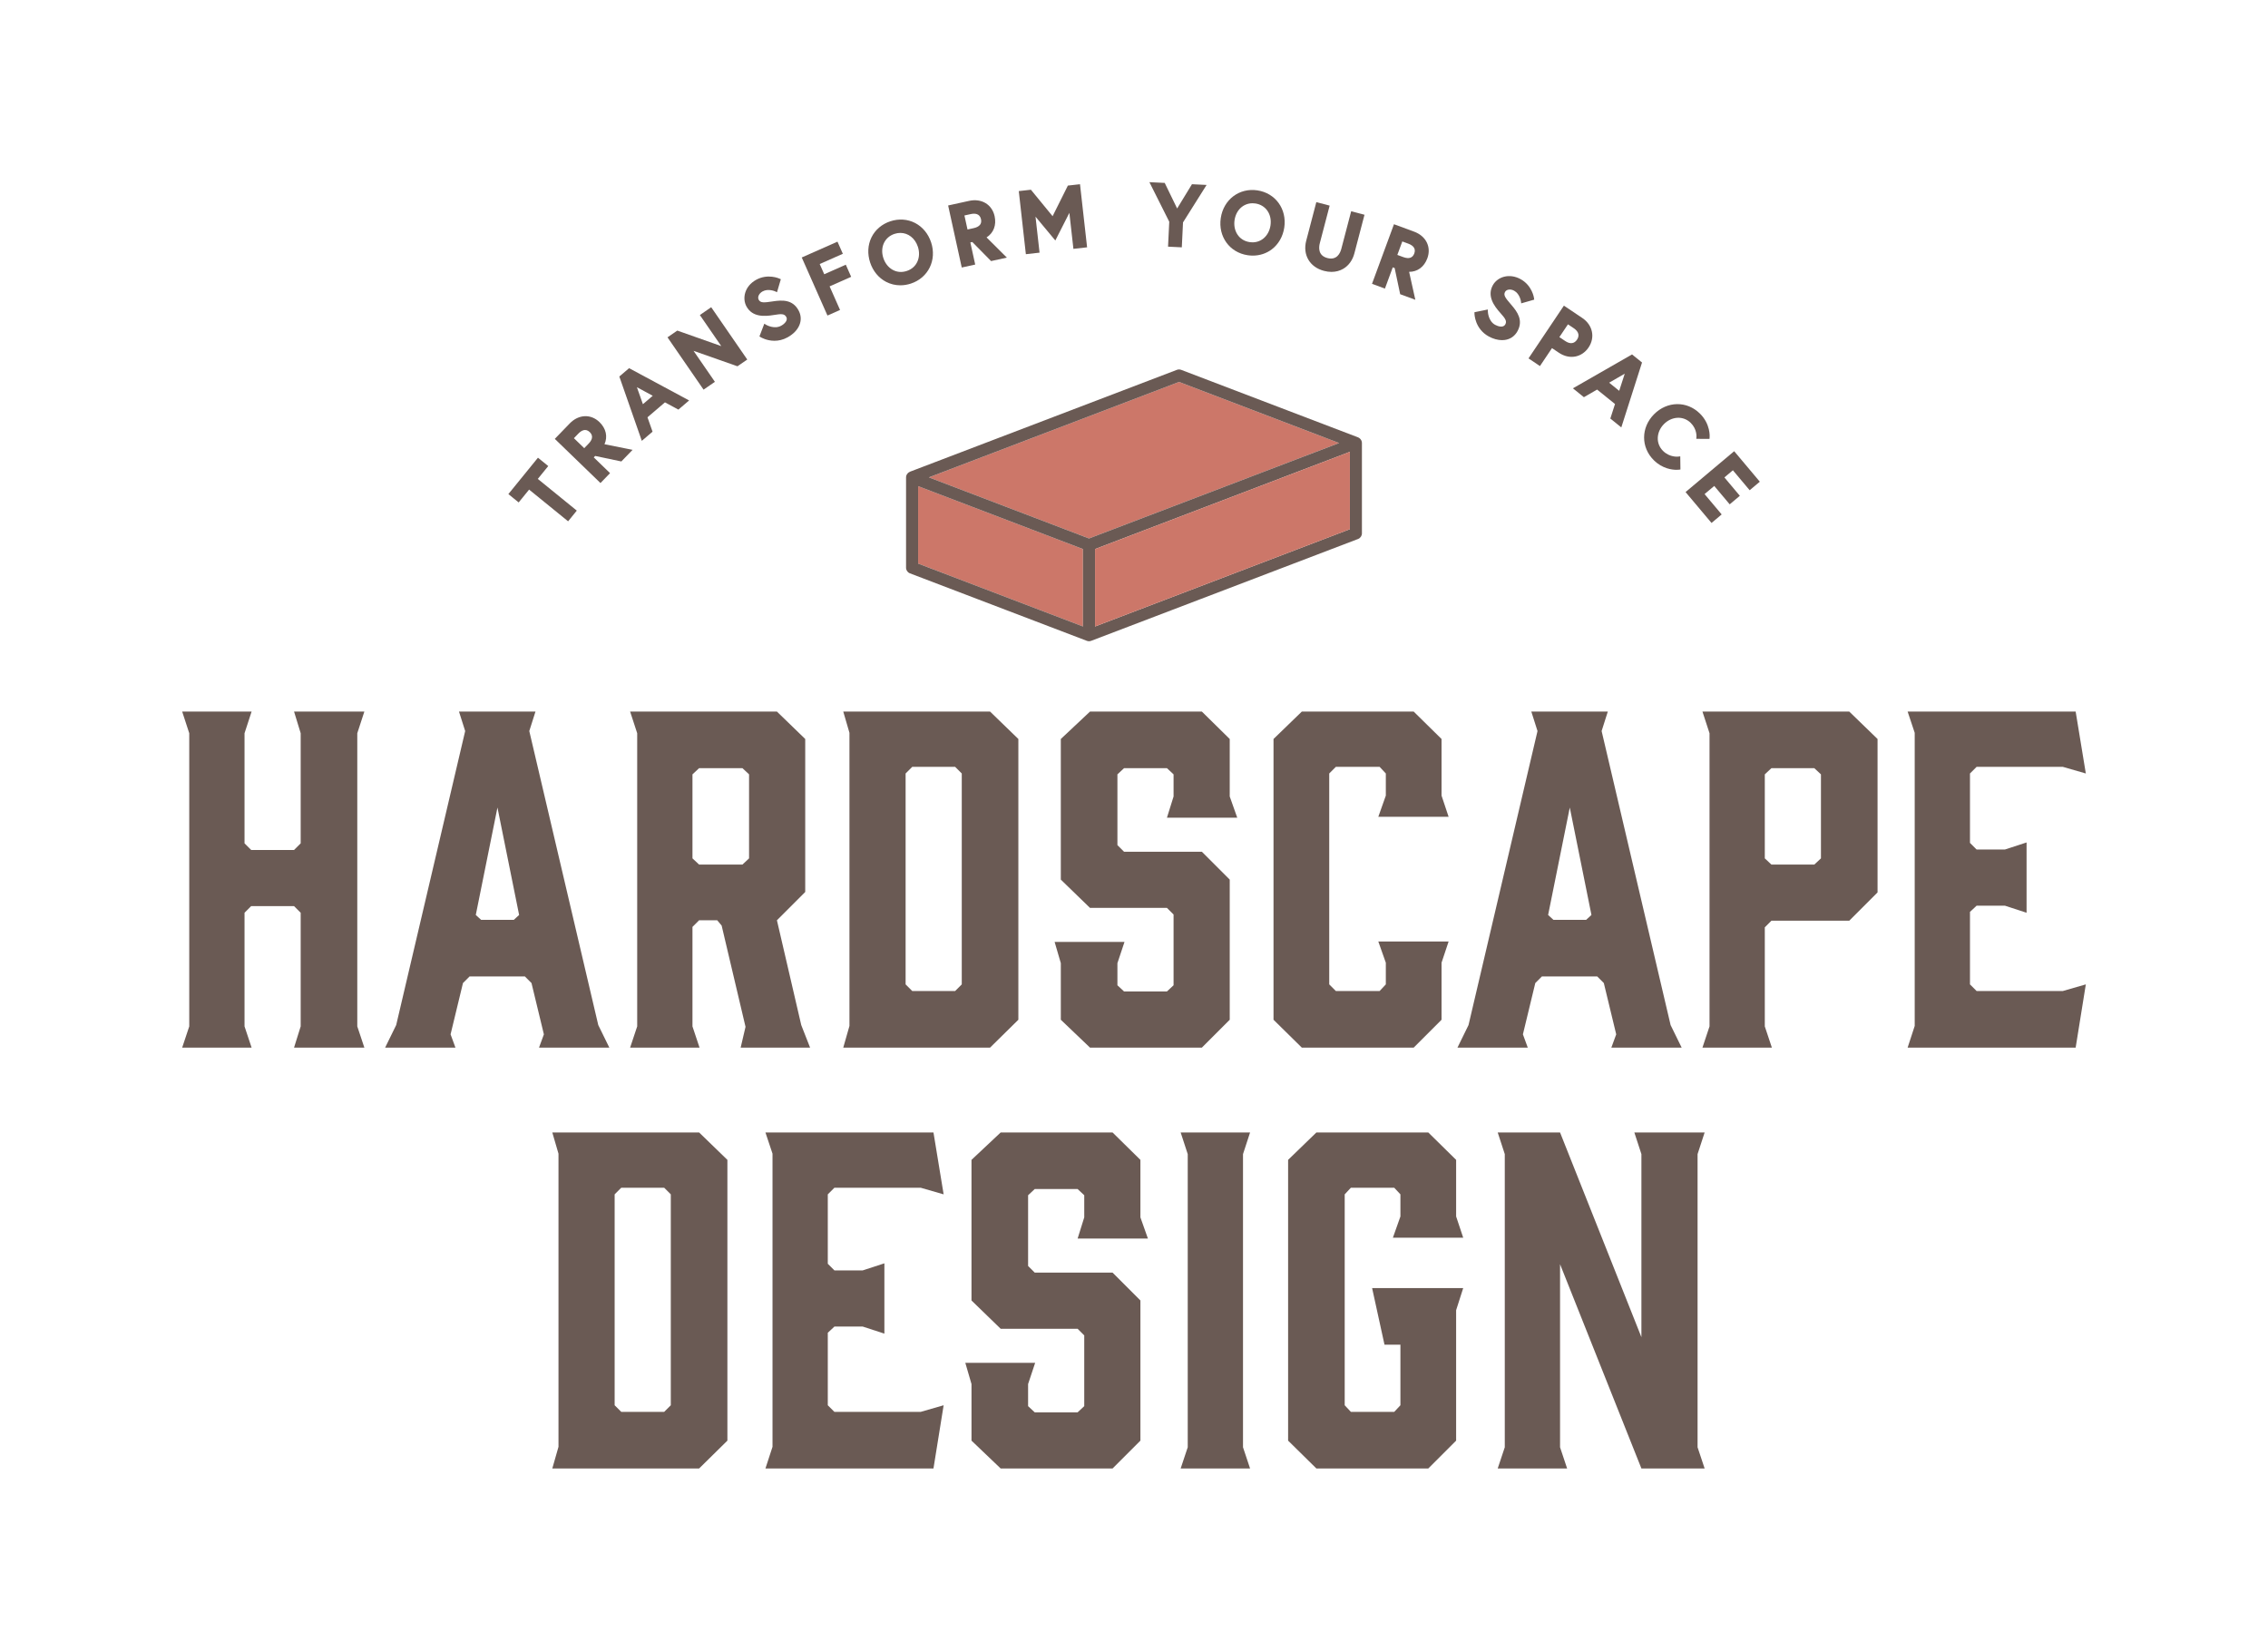 <?xml version="1.0" encoding="UTF-8"?>
<svg id="Layer_1" xmlns="http://www.w3.org/2000/svg" version="1.1" viewBox="0 0 655.268 476.934">
  <!-- Generator: Adobe Illustrator 29.1.0, SVG Export Plug-In . SVG Version: 2.1.0 Build 142)  -->
  <defs>
    <style>
      .st0 {
        fill: #6a5a54;
      }

      .st1 {
        fill: #cc7769;
      }
    </style>
  </defs>
  <g>
    <path class="st0" d="M52.634,205.601h20.058l-2.044,6.26v31.811l1.916,1.916h12.393l1.916-1.916v-31.811l-1.916-6.26h20.312l-2.044,6.26v84.701l2.044,6.132h-20.312l1.916-6.132v-32.833l-1.916-1.916h-12.393l-1.916,1.916v32.833l2.044,6.132h-20.058l2.044-6.132v-84.701l-2.044-6.26Z"/>
    <path class="st0" d="M176.046,302.694h-20.312l1.405-3.833-3.578-14.819-1.916-1.916h-15.97l-1.916,1.916-3.578,14.819,1.406,3.833h-20.313l3.194-6.516,19.93-84.956-1.789-5.621h22.101l-1.788,5.621,19.929,84.956,3.194,6.516ZM138.997,265.773h9.454l1.533-1.405-6.26-31.044-6.26,31.044,1.533,1.405Z"/>
    <path class="st0" d="M182.054,302.694l2.044-6.132v-84.701l-2.044-6.26h42.414l8.176,7.921v44.203l-8.176,8.176,7.027,30.277,2.555,6.516h-20.058l1.405-6.005-6.898-29.255-1.278-1.533h-5.238l-1.916,1.916v28.744l2.044,6.132h-20.058ZM214.503,249.804l1.916-1.789v-24.273l-1.916-1.789h-12.52l-1.916,1.789v24.273l1.916,1.789h12.52Z"/>
    <path class="st0" d="M243.634,205.601h42.414l8.176,7.921v81.123l-8.176,8.049h-42.414l1.789-6.26v-84.701l-1.789-6.132ZM261.648,284.425l1.916,1.916h12.393l1.916-1.916v-60.938l-1.916-1.916h-12.393l-1.916,1.916v60.938Z"/>
    <path class="st0" d="M357.465,236.262h-20.313l1.916-6.132v-6.388l-1.916-1.789h-12.392l-1.916,1.789v20.441l1.916,1.916h22.485l8.049,8.049v40.498l-8.049,8.049h-32.322l-8.432-8.049v-16.352l-1.789-6.132h20.185l-2.044,6.132v6.388l1.916,1.788h12.392l1.916-1.788v-20.441l-1.916-1.916h-22.229l-8.432-8.176v-40.626l8.432-7.921h32.322l8.049,7.921v16.608l2.172,6.132Z"/>
    <path class="st0" d="M367.943,294.645v-81.123l8.176-7.921h32.322l8.048,7.921v16.352l2.044,6.132h-20.312l2.172-6.132v-6.388l-1.789-1.916h-12.647l-1.916,1.916v60.938l1.916,1.916h12.647l1.789-1.916v-6.26l-2.172-6.132h20.312l-2.044,6.132v16.48l-8.048,8.049h-32.322l-8.176-8.049Z"/>
    <path class="st0" d="M485.862,302.694h-20.313l1.406-3.833-3.578-14.819-1.916-1.916h-15.969l-1.916,1.916-3.577,14.819,1.405,3.833h-20.313l3.194-6.516,19.93-84.956-1.789-5.621h22.102l-1.789,5.621,19.929,84.956,3.194,6.516ZM448.814,265.773h9.454l1.533-1.405-6.26-31.044-6.26,31.044,1.533,1.405Z"/>
    <path class="st0" d="M511.927,302.694h-20.057l2.044-6.132v-84.701l-2.044-6.26h42.414l8.176,7.921v44.33l-8.176,8.176h-22.485l-1.916,1.916v28.617l2.044,6.132ZM511.799,249.804h12.392l1.916-1.789v-24.273l-1.916-1.789h-12.392l-1.916,1.789v24.273l1.916,1.789Z"/>
    <path class="st0" d="M551.15,302.694l2.044-6.26v-84.701l-2.044-6.132h48.546l2.938,17.885-6.643-1.916h-24.912l-1.916,1.916v20.057l1.916,1.916h8.176l6.26-2.044v20.313l-6.26-2.044h-8.176l-1.916,1.788v20.952l1.916,1.916h24.912l6.643-1.916-2.938,18.269h-48.546Z"/>
    <path class="st0" d="M159.569,327.208h42.414l8.176,7.921v81.123l-8.176,8.049h-42.414l1.789-6.26v-84.701l-1.789-6.132ZM177.583,406.031l1.916,1.916h12.393l1.916-1.916v-60.938l-1.916-1.916h-12.393l-1.916,1.916v60.938Z"/>
    <path class="st0" d="M221.15,424.3l2.044-6.26v-84.701l-2.044-6.132h48.546l2.938,17.885-6.643-1.916h-24.912l-1.916,1.916v20.057l1.916,1.916h8.176l6.261-2.044v20.313l-6.261-2.044h-8.176l-1.916,1.788v20.952l1.916,1.916h24.912l6.643-1.916-2.938,18.269h-48.546Z"/>
    <path class="st0" d="M331.658,357.868h-20.313l1.916-6.132v-6.388l-1.916-1.789h-12.392l-1.916,1.789v20.441l1.916,1.916h22.485l8.049,8.049v40.498l-8.049,8.049h-32.322l-8.432-8.049v-16.352l-1.789-6.132h20.185l-2.044,6.132v6.388l1.916,1.788h12.392l1.916-1.788v-20.441l-1.916-1.916h-22.229l-8.432-8.176v-40.626l8.432-7.921h32.322l8.049,7.921v16.608l2.172,6.132Z"/>
    <path class="st0" d="M361.171,424.3h-20.057l2.044-6.132v-84.701l-2.044-6.26h20.057l-2.044,6.26v84.701l2.044,6.132Z"/>
    <path class="st0" d="M372.158,416.252v-81.123l8.176-7.921h32.322l8.048,7.921v16.352l2.044,6.132h-20.312l2.172-6.132v-6.388l-1.789-1.916h-12.52l-1.789,1.916v60.938l1.789,1.916h12.52l1.789-1.916v-17.502h-4.6l-3.577-16.352h26.317l-2.044,6.388v37.687l-8.048,8.049h-32.322l-8.176-8.049Z"/>
    <path class="st0" d="M452.773,424.3h-20.057l2.044-6.132v-84.701l-2.044-6.26h18.013l23.507,59.15v-52.89l-2.044-6.26h20.312l-2.044,6.26v84.701l2.044,6.132h-18.268l-23.507-59.022v52.89l2.044,6.132Z"/>
  </g>
  <g>
    <g>
      <polygon class="st1" points="312.894 158.641 312.894 181.014 265.26 162.838 265.26 140.465 312.894 158.641"/>
      <g>
        <path class="st1" d="M386.896,128.006c-.604.231-1.218.473-1.832.704-4.126,1.57-8.414,3.21-12.782,4.871-1.087.423-2.184.835-3.291,1.258-9.933,3.794-20.239,7.719-30.223,11.534l-24.134,9.209-46.265-17.653c18.579-7.095,56.048-21.386,72.271-27.576l46.255,17.653Z"/>
        <g>
          <path class="st0" d="M376.852,135.564c2.426-.916,4.811-1.832,7.156-2.727-2.345.886-4.73,1.801-7.156,2.727ZM265.26,140.465v.01l47.634,18.166-47.634-18.176Z"/>
          <path class="st0" d="M393.377,127.392c-.03-.08-.07-.161-.121-.242-.04-.07-.091-.141-.141-.211-.05-.06-.111-.131-.171-.191-.161-.161-.352-.292-.574-.382l-51.106-19.504c-.403-.151-.845-.151-1.238,0-17.18,6.562-60.516,23.087-77.132,29.438-.091.03-.161.101-.242.151-.04.02-.081.03-.121.06-.02.01-.03.03-.05.04-.07.05-.131.111-.201.171-.111.131-.221.262-.302.413-.02.04-.04.081-.06.121-.02.05-.04.111-.06.161-.03.081-.05.171-.06.262-.01.081-.02.171-.02.262v26.096c0,.715.443,1.369,1.117,1.62l51.116,19.504c.02.01.03.01.05.01.07.03.141.06.221.07.121.03.231.04.352.04s.242-.01.352-.04c.081-.01.151-.04.221-.07.02,0,.03,0,.05-.01l23.299-8.887c18.267-6.974,38.033-14.513,53.813-20.541.674-.262,1.117-.906,1.117-1.62v-26.097c0-.211-.04-.423-.111-.624ZM312.894,181.014l-47.634-18.176v-22.373l47.634,18.176v22.373ZM314.635,155.582l-46.265-17.653c18.579-7.095,56.048-21.386,72.271-27.576l46.255,17.653c-.604.231-1.218.473-1.832.704-4.126,1.57-8.414,3.21-12.782,4.871-1.087.423-2.184.835-3.291,1.258-9.933,3.794-20.239,7.719-30.223,11.534l-24.134,9.209ZM390.006,152.905c-15.579,5.958-34.852,13.305-52.686,20.118l-20.944,7.991v-22.373l23.631-9.018c9.491-3.623,19.283-7.357,28.753-10.97,2.103-.805,4.197-1.61,6.26-2.395.614-.231,1.228-.463,1.832-.694,2.426-.926,4.811-1.842,7.156-2.727.775-.302,1.55-.594,2.325-.886,1.238-.483,2.466-.946,3.673-1.409v22.363Z"/>
        </g>
      </g>
    </g>
    <path class="st1" d="M390.006,130.542v22.363c-15.579,5.958-34.852,13.305-52.686,20.118l-20.944,7.991v-22.373l23.631-9.018c9.491-3.623,19.283-7.357,28.753-10.97,2.103-.805,4.197-1.61,6.26-2.395.614-.231,1.228-.463,1.832-.694,2.426-.926,4.811-1.842,7.156-2.727.775-.302,1.55-.594,2.325-.886,1.238-.483,2.466-.946,3.673-1.409Z"/>
  </g>
  <g>
    <polygon class="st0" points="158.399 134.663 155.425 132.247 146.88 142.757 149.853 145.173 152.87 141.462 164.137 150.624 166.647 147.535 155.381 138.374 158.399 134.663"/>
    <path class="st0" d="M173.199,121.96c-2.498-2.416-6.032-2.259-8.592.388l-4.313,4.459,13.193,12.761,2.768-2.861-4.703-4.549.404-.418,7.563,1.591,3.247-3.356-8.115-1.62c.973-2.204.453-4.552-1.453-6.395ZM168.797,129.494l-2.982-2.885,1.287-1.33c.823-.851,2.062-1.616,3.295-.424,1.231,1.192.509,2.457-.314,3.307l-1.287,1.331Z"/>
    <path class="st0" d="M178.934,108.788l6.497,18.588,3.102-2.65-1.465-4.157,5.052-4.315,3.878,2.097,3.102-2.649-17.343-9.324-2.823,2.41ZM188.591,114.358l-2.842,2.428-1.736-4.909,4.578,2.481Z"/>
    <polygon class="st0" points="202.202 91.026 208.388 100.002 195.684 95.518 192.854 97.468 203.272 112.583 206.55 110.324 200.376 101.367 213.068 105.832 215.897 103.881 205.479 88.766 202.202 91.026"/>
    <path class="st0" d="M223.359,87.07l-.193.029c-2.428.357-3.434.464-3.957-.481-.196-.355-.203-.791-.019-1.226.202-.477.605-.901,1.136-1.195,1.633-.903,3.617-.017,3.637-.006l.528.241,1.105-3.747-.396-.182c-.137-.062-3.378-1.51-6.727.342-3.383,1.869-4.077,5.393-2.792,7.72,1.697,3.072,5.129,2.92,7.933,2.444h0c2.221-.377,3.045-.347,3.556.577.227.41.2.835-.083,1.298-.276.453-.772.892-1.395,1.236-2.01,1.109-4.33-.263-4.353-.278l-.516-.311-1.406,3.677.356.219c.101.062,1.729,1.038,3.985,1.038,1.14,0,2.441-.25,3.785-.993,3.428-1.894,4.695-5.042,3.152-7.835-1.723-3.119-4.691-2.962-7.339-2.568Z"/>
    <polygon class="st0" points="244.368 76.481 238.138 79.239 236.831 76.286 243.513 73.328 241.963 69.826 231.641 74.394 239.068 91.171 242.707 89.561 239.689 82.742 245.918 79.985 244.368 76.481"/>
    <path class="st0" d="M264.402,64.434c-2.169-1.128-4.711-1.305-7.159-.499-2.449.806-4.388,2.46-5.462,4.657-1.068,2.186-1.205,4.76-.386,7.246.819,2.487,2.459,4.475,4.617,5.598,1.274.663,2.676.998,4.113.998,1.009,0,2.036-.166,3.046-.498,5.024-1.655,7.538-6.772,5.848-11.903-.82-2.487-2.46-4.475-4.618-5.599ZM265.075,75.535c-.58,1.328-1.653,2.283-3.103,2.76-1.45.477-2.879.348-4.136-.375-1.204-.693-2.132-1.881-2.613-3.343-1.023-3.106.33-6.051,3.217-7.002.568-.187,1.133-.277,1.684-.277,2.25,0,4.244,1.5,5.066,3.995.482,1.462.441,2.969-.115,4.242Z"/>
    <path class="st0" d="M287.363,62.467c-.745-3.395-3.777-5.213-7.372-4.427l-6.058,1.329,3.935,17.925,3.888-.854-1.403-6.389.568-.125,5.42,5.507,4.561-1-5.865-5.836c2.029-1.298,2.894-3.542,2.326-6.131ZM283.127,64.971c-.351.436-.97.762-1.789.942l-1.807.397-.889-4.051,1.808-.397c1.156-.254,2.611-.204,2.978,1.47h0c.145.66.044,1.212-.301,1.64Z"/>
    <polygon class="st0" points="308.53 53.62 304.116 62.466 297.849 54.82 294.345 55.214 296.391 73.446 300.346 73.001 299.178 62.602 304.904 69.49 308.96 61.503 310.128 71.903 314.082 71.459 312.035 53.227 308.53 53.62"/>
    <polygon class="st0" points="340.096 60.24 336.509 52.847 332.084 52.634 337.819 64.067 337.47 71.27 341.447 71.463 341.795 64.26 348.608 53.433 344.38 53.228 340.096 60.24"/>
    <path class="st0" d="M363.282,55.002c-5.237-.779-9.778,2.656-10.577,7.997-.8,5.342,2.541,9.961,7.77,10.744.499.075.996.112,1.486.112,2.013,0,3.921-.623,5.485-1.811,1.938-1.472,3.219-3.708,3.606-6.296.8-5.342-2.541-9.961-7.77-10.745ZM367.067,65.149c-.228,1.523-.943,2.849-2.012,3.736-1.116.924-2.505,1.293-4.012,1.068-1.51-.226-2.728-.985-3.524-2.197-.763-1.161-1.058-2.638-.83-4.161.439-2.932,2.563-4.866,5.197-4.866.271,0,.547.02.828.062,3.006.451,4.837,3.124,4.353,6.357Z"/>
    <path class="st0" d="M387.547,71.859c-.344,1.313-1.318,3.41-4.031,2.703-2.705-.71-2.532-3.019-2.188-4.332l2.834-10.819-3.851-1.009-2.928,11.179c-.508,1.939-.293,3.861.606,5.412.93,1.605,2.505,2.738,4.554,3.275.736.193,1.457.289,2.152.289,1.239,0,2.399-.305,3.423-.91,1.544-.911,2.674-2.481,3.181-4.419l2.929-11.179-3.851-1.008-2.834,10.818Z"/>
    <path class="st0" d="M408.564,66.934l-5.819-2.145-6.346,17.219,3.733,1.376,2.262-6.138.546.201,1.597,7.56,4.38,1.615-1.794-8.076c2.409,0,4.347-1.423,5.263-3.91,1.203-3.262-.37-6.43-3.823-7.703ZM406.891,70.401c.786.289,1.354.697,1.643,1.177.282.471.308,1.031.074,1.666-.234.635-.616,1.045-1.137,1.22-.531.178-1.229.119-2.015-.171l-1.737-.64,1.435-3.892,1.737.64Z"/>
    <path class="st0" d="M443.206,86.147c-.02-.148-.534-3.661-3.89-5.499-1.532-.84-3.218-1.087-4.74-.694-1.422.366-2.616,1.266-3.275,2.47-1.688,3.079.281,5.897,2.184,8.009,1.508,1.674,1.924,2.388,1.416,3.314-.571,1.039-2.11.558-2.932.109-2.012-1.103-2.094-3.799-2.095-3.827l-.014-.602-3.86.783.006.418c.003.178.109,4.389,4.123,6.587,1.276.699,2.614,1.067,3.848,1.067.266,0,.528-.017.781-.052,1.613-.219,2.884-1.1,3.677-2.548,1.711-3.124-.012-5.548-1.76-7.575l-.127-.147c-1.603-1.861-2.233-2.654-1.714-3.601.195-.356.559-.595,1.024-.672.513-.087,1.086.028,1.618.32,1.636.897,1.951,3.047,1.954,3.069l.079.576,3.756-1.073-.059-.432Z"/>
    <path class="st0" d="M458.974,100.389c1.955-2.913,1.189-6.493-1.819-8.511l-5.315-3.566-10.224,15.24,3.305,2.218,3.479-5.185,2.01,1.348c1.478.992,3.154,1.377,4.717,1.081,1.541-.291,2.907-1.223,3.848-2.625ZM454.712,94.854c.705.472,1.152,1.029,1.292,1.61.133.545.006,1.111-.376,1.681-.382.569-.857.9-1.412.985-.593.093-1.276-.112-1.98-.585l-1.702-1.142,2.477-3.691,1.702,1.142Z"/>
    <path class="st0" d="M454.447,112.202l3.172,2.563,3.819-2.203,5.168,4.176-1.351,4.196,3.172,2.563,5.986-18.755-2.887-2.333-17.079,9.792ZM469.421,107.967l-1.601,4.954-2.907-2.349,4.508-2.605Z"/>
    <path class="st0" d="M484.897,131.926c-.098.011-2.454.297-4.409-1.634-1.051-1.037-1.591-2.407-1.522-3.859.067-1.422.697-2.805,1.772-3.894,1.076-1.089,2.451-1.736,3.872-1.82,1.44-.086,2.828.437,3.877,1.474,1.822,1.801,1.657,3.963,1.649,4.054l-.047.545,3.812.024.041-.462c.014-.153.297-3.794-2.798-6.851-3.771-3.726-9.478-3.639-13.274.203-3.796,3.843-3.812,9.55-.041,13.277,2.482,2.451,5.287,2.763,6.555,2.763.396,0,.643-.031.681-.036l.442-.059-.049-3.798-.561.074Z"/>
    <polygon class="st0" points="505.511 141.647 508.444 139.182 501.038 130.37 486.992 142.176 494.493 151.102 497.425 148.637 492.484 142.758 495.279 140.409 499.742 145.719 502.675 143.254 498.212 137.944 500.666 135.881 505.511 141.647"/>
  </g>
</svg>